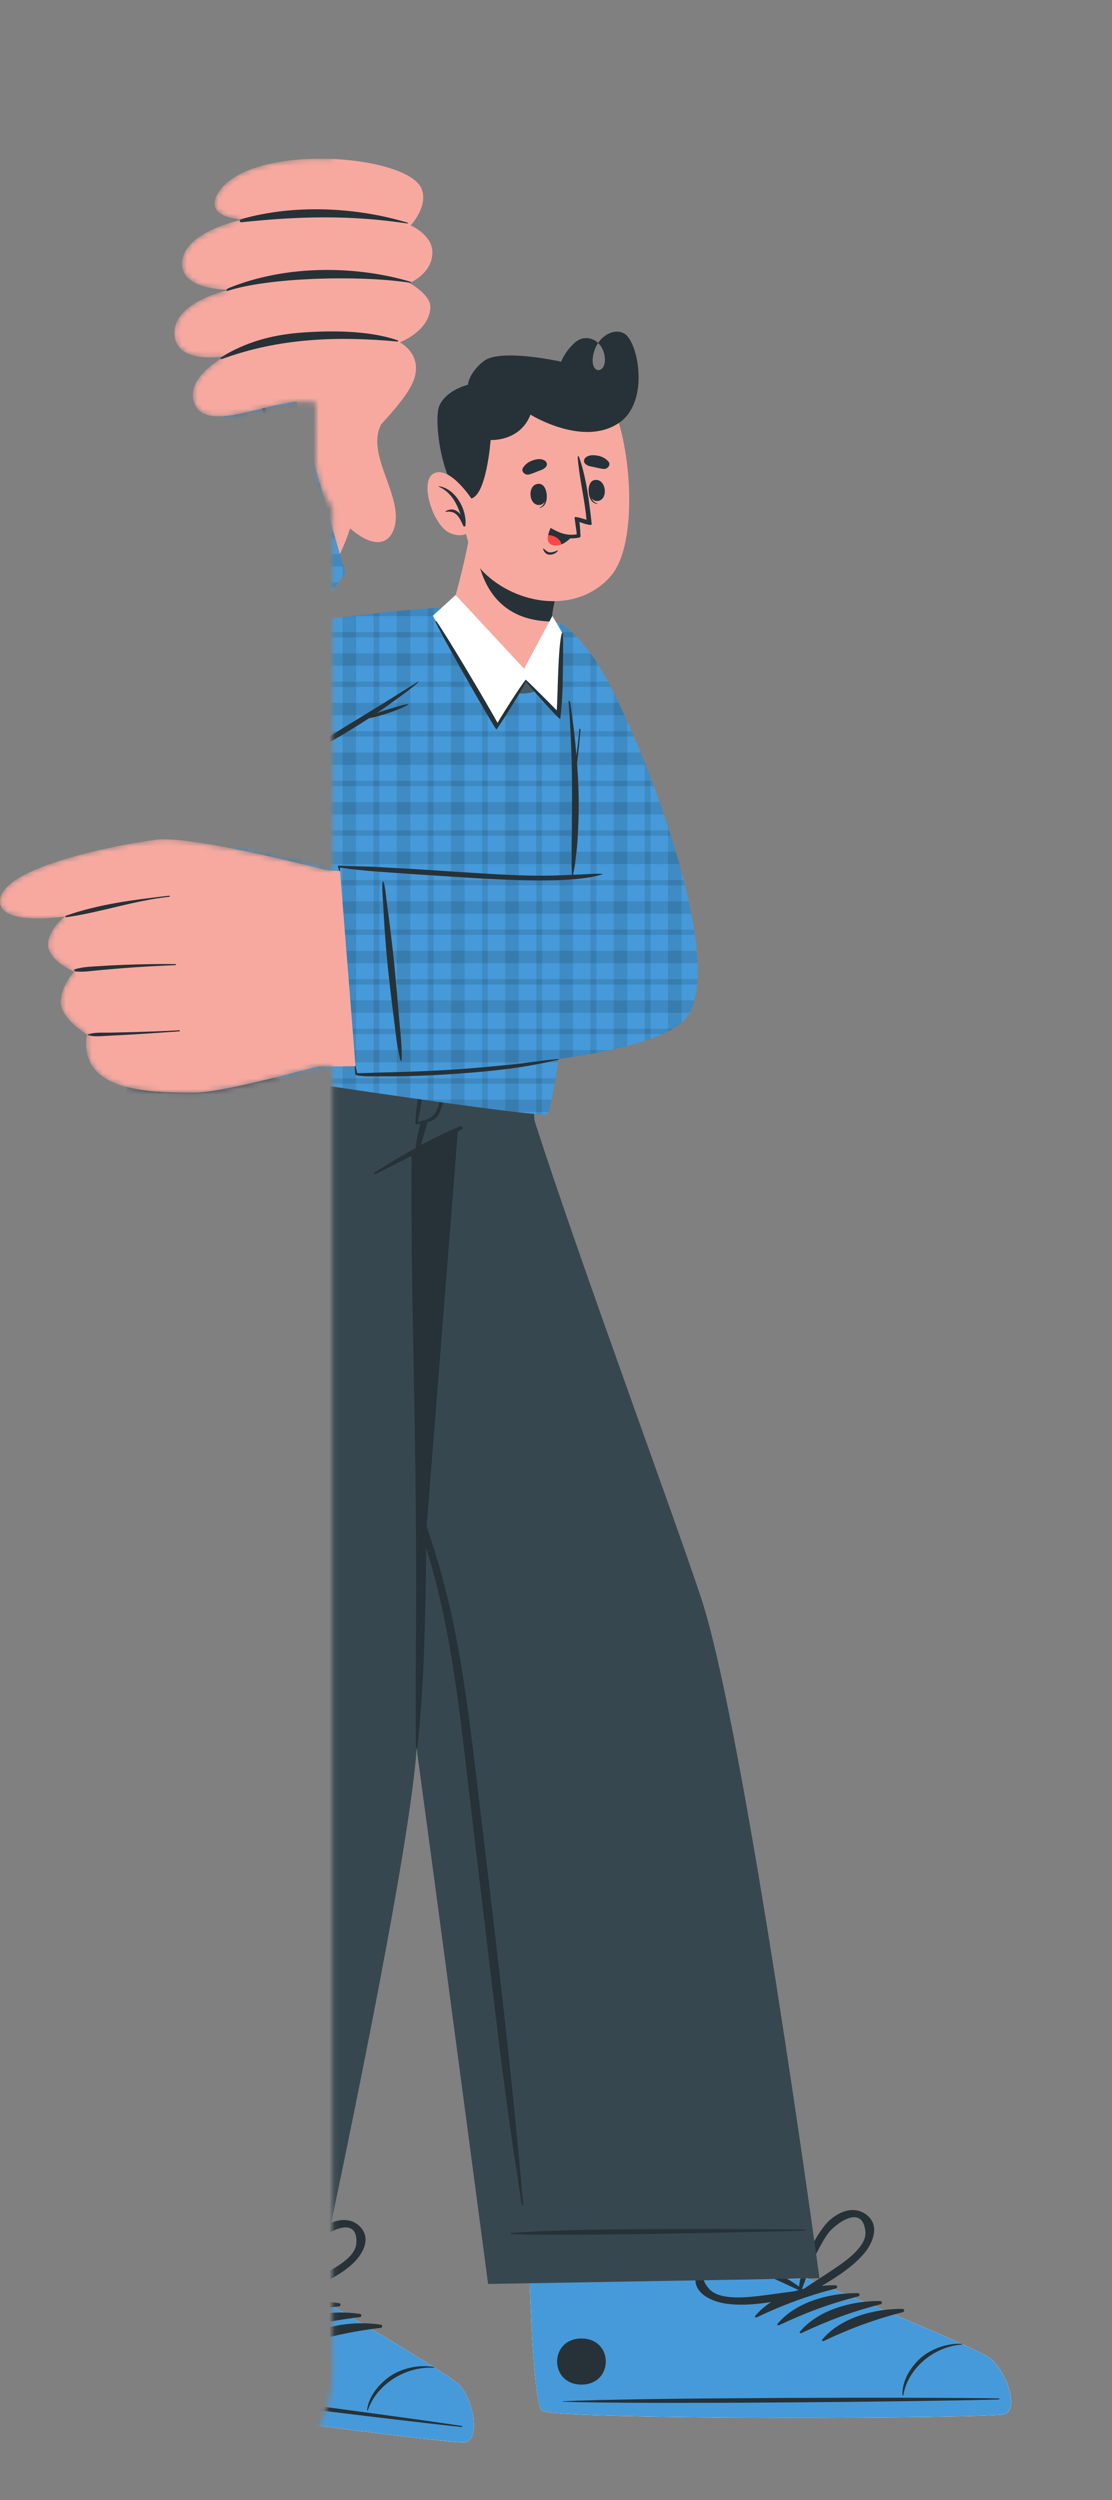 <?xml version="1.0" encoding="UTF-8"?> <svg xmlns="http://www.w3.org/2000/svg" width="211" height="474" viewBox="0 0 211 474" fill="none"><rect x="0" y="0" width="211" height="474" fill="#808080" stroke="none"/><mask id="mask0_1854_3446" style="mask-type:luminance" maskUnits="userSpaceOnUse" x="0" y="0" width="211" height="474"><path d="M210.497 0V473.625H37.442C47.684 473.625 56.562 468.022 60.671 459.925C61.136 459.021 61.525 458.089 61.855 457.13C61.945 456.884 62.035 456.651 62.095 456.404C62.755 454.295 63.115 452.062 63.115 449.76V437.43C63.205 437.417 63.295 437.403 63.385 437.403C63.295 437.348 63.205 437.293 63.115 437.252V202.193C62.11 202.193 61.196 202.193 60.386 202.18C58.451 202.687 55.977 203.344 53.308 204.015C53.023 204.084 52.753 204.152 52.468 204.221C52.303 204.262 52.153 204.303 51.988 204.344C48.674 205.166 45.18 205.974 42.211 206.522C40.021 206.92 38.102 207.166 36.737 207.153C34.922 207.139 32.793 207.139 30.619 207.002C30.454 207.002 30.289 206.988 30.109 206.975C27.979 206.838 25.835 206.564 23.885 206.043C21.231 205.344 18.967 204.194 17.647 202.289C15.682 199.453 16.522 196.138 16.522 196.138C16.522 196.138 11.319 193.056 11.528 189.781C11.738 186.631 14.078 184.247 14.078 184.247C14.078 184.247 8.559 181.918 9.159 178.548C9.684 175.602 12.398 173.767 12.398 173.767C12.398 173.767 0.416 175.602 0.011 171.136C-0.603 164.3 23.645 159.944 29.704 159.19C32.388 158.861 37.907 159.67 43.755 160.807C50.878 162.204 58.496 164.095 62.125 165.012H62.14C62.455 165.04 62.785 165.054 63.115 165.067V96.309C61.285 93.61 60.011 90.418 59.996 87.459C59.996 87.445 59.996 87.445 59.996 87.431C59.996 86.733 60.011 76.348 60.011 76.348C58.961 76.033 57.686 76.006 56.292 76.143C52.423 76.526 47.594 78.225 43.68 78.773C43.305 78.828 42.93 78.869 42.585 78.896C39.616 79.143 37.337 78.526 36.692 75.841C35.822 72.252 39.991 69.197 41.866 68.032C42.316 67.758 42.63 67.58 42.72 67.526C42.645 67.539 42.45 67.58 42.151 67.621C40.036 67.895 33.063 68.375 33.093 63.06C33.138 57.991 40.651 55.675 42.975 55.086C43.335 55.004 43.56 54.949 43.635 54.936C43.545 54.936 43.32 54.936 43.005 54.922C40.816 54.853 34.023 54.292 34.578 49.469C35.162 44.538 43.26 42.291 45.525 41.757C45.9 41.661 46.124 41.62 46.124 41.62C46.124 41.62 45.944 41.62 45.645 41.592H45.63C43.995 41.441 39.046 40.688 41.266 36.797C44.235 31.578 54.072 29.742 63.115 30.139V0H210.497V0Z" fill="white"></path></mask><g mask="url(#mask0_1854_3446)"><path d="M190.621 457.711C187.769 458.594 106.018 458.855 102.894 457.066C101.705 456.393 100.969 445.519 100.487 432.356C100.383 429.513 100.294 426.578 100.224 423.595L93.594 383.762L148.244 383.441L153.403 423.284L153.193 432.048C153.193 432.048 184.542 444.736 187.738 447.035C190.917 449.334 193.474 456.829 190.621 457.711Z" fill="#F7A9A0"></path><path d="M190.624 457.712C187.772 458.595 106.021 458.856 102.897 457.067C101.453 456.241 100.666 440.36 100.227 423.596L153.406 423.285L153.196 432.049C153.196 432.049 184.545 444.737 187.741 447.036C190.92 449.335 193.477 456.83 190.624 457.712Z" fill="white"></path><path d="M190.618 457.71C187.766 458.593 106.015 458.854 102.891 457.065C101.702 456.393 100.966 445.518 100.484 432.355L153.19 432.047C153.19 432.047 184.539 444.736 187.735 447.034C190.914 449.333 193.471 456.828 190.618 457.71Z" fill="#469AD9"></path><path d="M189.435 454.727C175.73 454.464 120.426 454.583 106.856 455.273C106.745 455.279 106.747 455.347 106.856 455.351C120.434 455.883 175.736 455.355 189.435 454.931C189.726 454.922 189.724 454.732 189.435 454.727Z" fill="#263238"></path><path d="M182.463 444.364C179.212 444.253 176.042 445.673 174.277 447.447C172.581 449.152 171.133 451.545 171.24 454.141C171.243 454.215 171.393 454.216 171.405 454.14C172.168 449.238 177.03 444.92 182.463 444.52C182.574 444.511 182.574 444.366 182.463 444.364Z" fill="#263238"></path><path d="M158.509 433.273C153.024 433.221 146.671 435.01 143.279 439.118C143.147 439.277 143.398 439.446 143.56 439.369C148.51 437.018 153.216 435.263 158.607 433.889C158.986 433.793 158.902 433.277 158.509 433.273Z" fill="#263238"></path><path d="M162.751 434.767C157.266 434.715 150.914 436.504 147.521 440.612C147.389 440.771 147.64 440.94 147.802 440.863C152.751 438.512 157.458 436.757 162.849 435.383C163.228 435.287 163.144 434.771 162.751 434.767Z" fill="#263238"></path><path d="M166.994 436.263C161.508 436.211 155.156 438 151.764 442.108C151.632 442.267 151.882 442.436 152.044 442.359C156.993 440.008 161.7 438.253 167.091 436.879C167.471 436.783 167.387 436.267 166.994 436.263Z" fill="#263238"></path><path d="M171.228 437.757C165.742 437.705 159.39 439.494 155.998 443.603C155.866 443.762 156.116 443.93 156.278 443.853C161.227 441.502 165.934 439.748 171.326 438.373C171.705 438.276 171.621 437.761 171.228 437.757Z" fill="#263238"></path><path d="M110.299 443.371C104.146 443.407 104.197 452.144 110.36 452.109C116.515 452.072 116.464 443.336 110.299 443.371Z" fill="#263238"></path><path d="M164.382 419.885C161.598 417.79 158.108 419.857 156.404 422.046C153.645 425.592 151.759 430.555 151.469 434.876C151.462 434.983 151.55 435.025 151.642 435.019C151.76 435.378 152.225 435.678 152.63 435.42C156.526 432.94 161.026 430.729 163.973 427.23C165.693 425.188 167.016 421.866 164.382 419.885ZM157.694 430.555C155.811 431.817 153.87 432.988 152.039 434.313C153.009 431.813 153.857 429.288 155.101 426.878C155.695 425.729 156.329 424.558 157.091 423.492C158.277 421.833 163.645 417.627 164.211 423.078C164.525 426.084 159.939 429.051 157.694 430.555Z" fill="#263238"></path><path d="M137.855 436.777C142.632 437.431 147.554 436.174 152.245 435.494C152.731 435.423 152.839 434.913 152.651 434.579C152.72 434.527 152.753 434.439 152.666 434.368C149.178 431.438 144.053 429.056 139.374 428.249C136.484 427.75 132.401 428.471 131.984 431.743C131.591 434.838 135.065 436.394 137.855 436.777ZM134.533 433.935C130.805 429.649 137.865 429.28 139.978 429.724C141.337 430.01 142.682 430.452 143.982 430.904C146.708 431.852 149.235 433.135 151.831 434.322C149.505 434.527 147.218 434.912 144.903 435.196C142.144 435.534 136.587 436.299 134.533 433.935Z" fill="#263238"></path><path d="M155.494 431.945L92.614 433.029C92.614 433.029 76.636 312.213 75.924 309.307C74.214 302.382 37.516 192.452 37.516 192.452L101.924 192.379C101.924 192.379 100.88 210.754 101.496 212.691C110.058 239.292 127.56 286.479 133.02 302.917C141.407 328.218 155.494 431.945 155.494 431.945Z" fill="#37474F"></path><path d="M152.644 422.698C143.16 422.635 109.554 422.29 96.93 423.365C96.834 423.374 96.836 423.519 96.933 423.533C101.278 424.103 143.168 423.215 152.647 422.938C152.825 422.931 152.822 422.7 152.644 422.698Z" fill="#263238"></path><path d="M95.175 377.568C93.647 364.176 92.056 350.79 90.447 337.407C88.871 324.309 87.305 311.23 83.757 298.42C81.992 292.046 79.765 285.785 77.501 279.544C75.192 273.179 72.876 266.817 70.564 260.453C65.906 247.641 61.262 234.816 56.386 222.069C55.785 220.498 55.181 218.929 54.566 217.364C54.468 217.116 54.044 217.227 54.128 217.483C58.37 230.336 62.997 243.098 67.581 255.856C69.874 262.237 72.167 268.618 74.461 275C76.715 281.27 79.02 287.531 80.988 293.88C84.92 306.57 86.646 319.659 88.18 332.733C89.748 346.101 91.339 359.466 92.935 372.833C94.534 386.226 96.116 399.646 98.232 412.981C98.494 414.635 98.725 416.292 98.972 417.949C98.998 418.12 99.293 418.121 99.277 417.942C98.104 404.467 96.71 391.014 95.175 377.568Z" fill="#263238"></path><path d="M88.622 192.396L78.155 324.886C76.91 315.885 76.071 309.926 75.921 309.309C74.211 302.377 37.516 192.451 37.516 192.451L88.622 192.396Z" fill="#263238"></path><path d="M88.251 463.052C85.28 463.544 2.304 452.397 -0.516 450.223C-0.612 450.143 -0.696 449.981 -0.771 449.738C-1.382 447.362 1.627 437.886 3.089 426.014C3.118 425.796 3.799 422.094 4.76 416.834C7.281 403.115 11.768 378.893 11.768 378.893L65.914 385.827L57.291 423.855L55.288 432.694C55.288 432.694 84.298 449.413 87.081 452.095C89.86 454.793 91.206 462.559 88.251 463.052Z" fill="#F7A9A0"></path><path d="M88.251 463.053C85.28 463.544 2.304 452.397 -0.516 450.223C-0.612 450.143 -0.696 449.982 -0.771 449.738C-1.382 447.362 1.627 437.886 3.089 426.014C3.118 425.796 3.799 422.095 4.76 416.834L57.291 423.855L55.288 432.694C55.288 432.694 84.298 449.413 87.081 452.096C89.86 454.793 91.206 462.559 88.251 463.053Z" fill="white"></path><path d="M88.247 463.048C85.286 463.543 2.294 452.402 -0.513 450.217C-1.582 449.394 -0.72 439.219 3.089 426.023L55.287 432.698C55.287 432.698 84.291 449.405 87.09 452.102C89.87 454.798 91.21 462.554 88.247 463.048Z" fill="#469AD9"></path><path d="M87.553 459.94C74.034 457.864 19.295 450.658 5.76 449.546C5.65 449.536 5.64 449.605 5.748 449.624C19.097 451.949 73.899 458.749 87.521 460.144C87.809 460.173 87.838 459.984 87.553 459.94Z" fill="#263238"></path><path d="M82.305 448.765C79.107 448.225 75.745 449.21 73.716 450.732C71.768 452.194 69.955 454.37 69.649 456.953C69.64 457.027 69.788 457.049 69.812 456.973C71.345 452.225 76.841 448.595 82.28 448.919C82.392 448.926 82.415 448.782 82.305 448.765Z" fill="#263238"></path><path d="M60.362 434.619C54.942 433.841 48.374 434.769 44.366 438.386C44.21 438.526 44.43 438.726 44.604 438.671C49.874 437.001 54.81 435.887 60.362 435.242C60.75 435.195 60.749 434.674 60.362 434.619Z" fill="#263238"></path><path d="M64.316 436.658C58.896 435.88 52.328 436.808 48.318 440.425C48.163 440.565 48.384 440.765 48.556 440.71C53.826 439.039 58.763 437.926 64.314 437.281C64.706 437.235 64.704 436.713 64.316 436.658Z" fill="#263238"></path><path d="M68.276 438.699C62.856 437.921 56.288 438.849 52.28 442.466C52.124 442.606 52.344 442.806 52.518 442.751C57.788 441.08 62.724 439.967 68.276 439.322C68.666 439.276 68.664 438.755 68.276 438.699Z" fill="#263238"></path><path d="M72.237 440.738C66.817 439.96 60.249 440.889 56.241 444.505C56.085 444.645 56.305 444.845 56.479 444.79C61.749 443.12 66.684 442.006 72.235 441.361C72.627 441.315 72.625 440.794 72.237 440.738Z" fill="#263238"></path><path d="M11.057 438.223C4.963 437.444 3.627 446.095 9.732 446.876C15.826 447.656 17.162 439.004 11.057 438.223Z" fill="#263238"></path><path d="M68.299 422.147C65.875 419.706 62.095 421.29 60.063 423.229C56.77 426.372 54.117 431.034 53.145 435.27C53.121 435.374 53.202 435.429 53.292 435.435C53.352 435.806 53.766 436.163 54.205 435.962C58.453 434.023 63.258 432.433 66.728 429.361C68.754 427.568 70.591 424.456 68.299 422.147ZM59.988 431.821C57.924 432.821 55.819 433.721 53.796 434.791C55.153 432.445 56.39 430.059 58.005 427.839C58.776 426.78 59.589 425.706 60.513 424.753C61.949 423.268 67.927 419.818 67.622 425.286C67.456 428.298 62.449 430.629 59.988 431.821Z" fill="#263238"></path><path d="M39.368 435.346C43.992 436.627 49.062 436.034 53.809 435.982C54.301 435.976 54.49 435.486 54.358 435.131C54.435 435.089 54.481 435.006 54.408 434.924C51.422 431.564 46.728 428.528 42.227 427.108C39.448 426.233 35.292 426.406 34.361 429.588C33.478 432.598 36.669 434.598 39.368 435.346ZM36.531 432.095C33.523 427.361 40.566 427.93 42.586 428.65C43.885 429.113 45.146 429.728 46.361 430.347C48.907 431.646 51.205 433.25 53.584 434.769C51.25 434.664 48.927 434.742 46.592 434.716C43.809 434.684 38.19 434.706 36.531 432.095Z" fill="#263238"></path><path d="M60.578 432.053L0.484 423.513C0.484 423.513 19.141 352.943 22.611 331.828C25.646 313.357 24.54 242.568 23.472 237.743C19.759 220.947 20.948 205.635 32.044 192.379H96.504C96.504 192.379 92.781 205.403 86.847 214.207C86.847 214.207 80.857 217.663 78.236 219.036C78.236 219.036 80.875 314.247 78.798 334.562C76.176 360.208 60.578 432.053 60.578 432.053Z" fill="#37474F"></path><path d="M58.016 422.07C49.192 420.688 51.744 420.97 42.904 419.678C38.578 419.045 10.144 414.912 5.996 414.969C5.904 414.971 5.882 415.108 5.969 415.134C9.916 416.301 38.425 419.981 42.763 420.538C51.63 421.675 49.097 421.26 57.977 422.307C58.143 422.326 58.181 422.096 58.016 422.07Z" fill="#263238"></path><path d="M87.212 213.559C81.536 215.955 76.159 219.082 71.049 222.306C70.848 222.432 71.025 222.71 71.245 222.599C76.713 219.836 82.305 217.155 87.596 214.13C88.012 213.893 87.647 213.374 87.212 213.559Z" fill="#263238"></path><path d="M79.894 212.803C79.55 213.819 79.305 214.862 79.112 215.908C78.966 216.719 78.736 217.601 78.94 218.411C78.979 218.568 79.221 218.559 79.303 218.441C79.82 217.707 79.96 216.761 80.197 215.931C80.471 214.968 80.77 214.009 81.013 213.039C81.174 212.394 80.105 212.177 79.894 212.803Z" fill="#263238"></path><path d="M79.375 207.743C79.528 206.866 79.684 205.99 79.858 205.117C80.037 204.213 80.283 203.307 80.385 202.393C80.402 202.25 80.655 202.292 80.631 202.439C80.48 203.317 80.463 204.222 80.387 205.11C80.31 206.001 80.216 206.888 80.118 207.777C79.937 209.431 79.627 211.1 79.268 212.734C80.201 212.53 81.156 212.294 81.91 211.733C82.731 211.121 83.07 210.11 83.325 209.206C83.608 208.202 83.845 207.187 84.145 206.187C84.476 205.081 84.871 203.973 84.986 202.826C85.001 202.681 85.252 202.725 85.231 202.872C84.913 205.257 84.608 207.636 83.769 209.946C83.439 210.854 83.217 211.774 82.323 212.286C81.363 212.837 80.207 213.004 79.105 213.156C78.98 213.218 78.787 213.175 78.797 213.016C78.905 211.263 79.072 209.476 79.375 207.743Z" fill="#263238"></path><path d="M53.162 201.928C53.12 201.843 52.992 201.814 52.935 201.906C52.461 202.653 52.545 203.886 52.391 204.738C52.203 205.772 51.967 206.793 51.605 207.789C50.87 209.812 49.882 211.614 48.154 213.089C44.535 216.183 39.692 217.327 35.018 218.372C34.844 218.41 34.908 218.627 35.064 218.638C37.813 218.817 40.608 218.279 43.207 217.475C45.502 216.764 47.715 215.783 49.498 214.258C51.271 212.743 52.371 210.795 52.893 208.64C53.16 207.537 53.237 206.367 53.282 205.239C53.304 204.691 53.309 204.142 53.307 203.594C53.306 203.058 53.405 202.421 53.162 201.928Z" fill="#263238"></path><path d="M34.626 197.381C34.673 197.274 34.505 197.185 34.452 197.293C31.515 203.231 28.716 209.333 27.487 215.786C26.878 218.979 26.709 222.232 27.106 225.456C27.523 228.834 28.465 232.13 29.153 235.463C30.598 242.464 30.822 249.614 30.807 256.72C30.792 263.902 30.665 271.087 30.587 278.269C30.429 292.606 30.537 306.959 30.154 321.293C29.963 328.488 29.193 335.572 27.674 342.637C26.16 349.684 24.371 356.686 22.688 363.7C19.315 377.755 16.01 391.827 12.819 405.917C12.426 407.653 12.035 409.389 11.643 411.126C11.613 411.26 11.837 411.312 11.871 411.178C15.412 397.234 18.817 383.262 22.232 369.293C23.936 362.321 25.591 355.34 27.244 348.357C28.853 341.558 30.23 334.739 30.691 327.785C31.164 320.699 31.075 313.579 31.144 306.482C31.213 299.337 31.282 292.19 31.35 285.044C31.419 277.827 31.468 270.61 31.524 263.394C31.578 256.381 31.678 249.347 30.915 242.358C30.55 239.023 29.939 235.733 29.172 232.455C28.355 228.956 27.544 225.456 27.539 221.861C27.532 215.096 29.82 208.56 32.467 202.314C33.164 200.662 33.898 199.021 34.626 197.381Z" fill="#263238"></path><path d="M79.597 244.371C79.21 236.185 79.118 226.763 78.42 218.592C78.403 218.4 78.093 218.406 78.091 218.599C77.962 233.1 78.292 248.842 78.576 263.339C78.859 277.835 79.004 292.335 78.945 306.833C78.91 315.01 78.82 323.189 78.93 331.368C78.931 331.531 79.183 331.514 79.2 331.362C79.979 324.104 80.371 316.813 80.582 309.525C80.792 302.309 80.922 295.08 80.829 287.862C80.644 273.359 80.282 258.861 79.597 244.371Z" fill="#263238"></path><path d="M103.859 211.273C102.234 212.21 23.701 200.205 23.424 199.641C22.669 198.103 46.874 152.281 60.149 136.089C68.587 125.802 79.293 116.948 88.228 114.389C95.255 112.376 105.448 115.651 106.526 119.547C114.46 148.218 105.277 210.448 103.859 211.273Z" fill="#469AD9"></path><g opacity="0.1"><path d="M26.407 192.521V200.262C25.178 200.043 24.308 199.878 23.828 199.769V198.152C24.038 197.59 24.353 196.892 24.713 196.056C24.863 195.741 25.028 195.398 25.193 195.042C25.553 194.275 25.958 193.439 26.407 192.521Z" fill="black"></path><path d="M30.813 183.877V201.002C30.423 200.947 30.063 200.878 29.703 200.823V186C29.763 185.891 29.823 185.767 29.883 185.644C30.183 185.069 30.498 184.48 30.813 183.877Z" fill="black"></path><path d="M36.697 173.055V201.947C35.812 201.81 34.958 201.673 34.133 201.55V177.713C34.208 177.562 34.298 177.411 34.388 177.247C34.568 176.918 34.748 176.589 34.928 176.247C35.483 175.247 36.037 174.247 36.607 173.219C36.637 173.164 36.667 173.109 36.697 173.055Z" fill="black"></path><path d="M41.102 165.312V202.658C40.728 202.603 40.368 202.534 40.008 202.48V167.203C40.068 167.08 40.143 166.97 40.203 166.847C40.503 166.34 40.803 165.819 41.102 165.312Z" fill="black"></path><path d="M46.978 155.422V203.576C46.109 203.439 45.254 203.302 44.414 203.179V159.655C44.654 159.258 44.894 158.847 45.134 158.45C45.344 158.107 45.554 157.765 45.749 157.436C46.169 156.751 46.574 156.079 46.978 155.422Z" fill="black"></path><path d="M51.392 148.408V204.248C51.032 204.193 50.657 204.138 50.297 204.084V150.107C50.537 149.751 50.762 149.395 50.972 149.052C51.122 148.833 51.257 148.614 51.392 148.408Z" fill="black"></path><path d="M57.267 139.832V205.138C56.413 205.015 55.558 204.878 54.703 204.755V143.435C54.883 143.175 55.063 142.914 55.243 142.668C55.933 141.681 56.608 140.736 57.267 139.832Z" fill="black"></path><path d="M61.673 134.27V205.809C61.298 205.754 60.938 205.7 60.578 205.631V135.571C60.938 135.133 61.313 134.694 61.673 134.27Z" fill="black"></path><path d="M67.556 128.037V206.673C66.702 206.55 65.847 206.427 64.992 206.29V130.613C65.112 130.489 65.232 130.366 65.352 130.243C65.667 129.9 65.997 129.571 66.327 129.243C66.732 128.832 67.137 128.434 67.556 128.037Z" fill="black"></path><path d="M71.977 124.01V207.331C71.617 207.263 71.242 207.222 70.867 207.167V124.969C71.242 124.64 71.602 124.311 71.977 124.01Z" fill="black"></path><path d="M77.861 119.543V208.166C77.021 208.043 76.151 207.92 75.281 207.796V121.379C75.521 121.187 75.746 121.023 75.986 120.844C76.466 120.502 76.931 120.159 77.411 119.844C77.561 119.735 77.711 119.625 77.861 119.543Z" fill="black"></path><path d="M82.266 116.857V208.782C81.906 208.741 81.531 208.686 81.156 208.631V117.474C81.531 117.268 81.906 117.063 82.266 116.857Z" fill="black"></path><path d="M88.142 114.42V209.591C87.303 209.482 86.448 209.372 85.578 209.249V115.31C86.373 114.982 87.168 114.708 87.948 114.475C88.007 114.447 88.082 114.434 88.142 114.42Z" fill="black"></path><path d="M92.556 113.789V210.194C92.196 210.139 91.836 210.084 91.461 210.043V113.844C91.821 113.803 92.181 113.789 92.556 113.789Z" fill="black"></path><path d="M98.432 114.446V210.906C98.207 210.878 97.982 210.851 97.742 210.823C97.157 210.755 96.527 210.686 95.867 210.591V113.967C96.737 114.076 97.607 114.241 98.432 114.446Z" fill="black"></path><path d="M102.845 116.023V211.317C102.545 211.304 102.17 211.276 101.75 211.249V115.502C102.125 115.666 102.5 115.844 102.845 116.023Z" fill="black"></path><path d="M108.721 131.461V175.602C108.706 175.821 108.691 176.04 108.661 176.246C108.646 176.588 108.616 176.917 108.601 177.246C108.511 178.259 108.421 179.273 108.346 180.273C108.271 181.054 108.196 181.835 108.121 182.616C108.031 183.643 107.926 184.657 107.821 185.644C107.791 185.986 107.761 186.329 107.716 186.657C107.611 187.685 107.506 188.685 107.401 189.671C107.311 190.466 107.221 191.26 107.116 192.028C106.996 193.055 106.876 194.069 106.756 195.042C106.711 195.384 106.666 195.727 106.621 196.055C106.486 197.11 106.351 198.124 106.216 199.083C106.186 199.22 106.171 199.357 106.156 199.494V118.721C106.336 118.995 106.456 119.269 106.531 119.543C106.561 119.639 106.591 119.734 106.606 119.844C106.696 120.173 106.786 120.502 106.876 120.844C107.116 121.817 107.341 122.831 107.551 123.872C107.701 124.639 107.851 125.42 107.986 126.214C108.151 127.201 108.301 128.201 108.451 129.242C108.496 129.571 108.541 129.9 108.586 130.242C108.631 130.639 108.676 131.05 108.721 131.461Z" fill="black"></path></g><g opacity="0.11"><path d="M104.209 116.817H82.359C83.454 116.242 84.519 115.735 85.584 115.31C86.378 114.981 87.173 114.708 87.953 114.475H98.57C99.695 114.749 100.775 115.105 101.749 115.502C102.124 115.666 102.499 115.845 102.844 116.023C103.339 116.269 103.789 116.543 104.209 116.817Z" fill="black"></path><path d="M106.884 120.846H75.992C76.472 120.503 76.937 120.161 77.417 119.846H106.614C106.704 120.174 106.794 120.503 106.884 120.846Z" fill="black"></path><path d="M107.987 126.216H69.492C69.927 125.791 70.407 125.366 70.872 124.969C71.247 124.64 71.607 124.311 71.981 124.01C72.041 123.955 72.087 123.914 72.147 123.873H107.552C107.702 124.64 107.852 125.421 107.987 126.216Z" fill="black"></path><path d="M108.593 130.242H65.359C65.674 129.9 66.004 129.571 66.334 129.242H108.458C108.503 129.571 108.548 129.9 108.593 130.242Z" fill="black"></path><path d="M109.15 135.614H60.562C60.562 135.6 60.578 135.587 60.593 135.573C60.952 135.135 61.327 134.696 61.687 134.272C61.987 133.929 62.272 133.6 62.572 133.271H108.925C109.015 134.039 109.075 134.82 109.15 135.614Z" fill="black"></path><path d="M109.413 139.654H57.406C57.646 139.312 57.901 138.969 58.156 138.641H109.368C109.383 138.969 109.398 139.312 109.413 139.654Z" fill="black"></path><path d="M109.658 145.024H53.633C54.008 144.476 54.368 143.956 54.712 143.435C54.892 143.175 55.072 142.915 55.252 142.668H109.568C109.598 143.449 109.628 144.23 109.658 145.024Z" fill="black"></path><path d="M109.716 149.053H50.977C51.127 148.834 51.261 148.614 51.397 148.409C51.486 148.286 51.561 148.162 51.636 148.039H109.701C109.716 148.382 109.716 148.71 109.716 149.053Z" fill="black"></path><path d="M109.73 152.08C109.73 152.861 109.715 153.642 109.715 154.423H47.602C48.081 153.628 48.576 152.847 49.056 152.08H109.73Z" fill="black"></path><path d="M109.654 157.438C109.654 157.766 109.639 158.109 109.624 158.451H45.141C45.351 158.109 45.56 157.766 45.755 157.438H109.654Z" fill="black"></path><path d="M109.533 161.479C109.503 162.259 109.473 163.04 109.428 163.821H41.961C42.426 163.04 42.891 162.259 43.341 161.479H109.533Z" fill="black"></path><path d="M109.297 166.848C109.282 167.176 109.267 167.519 109.252 167.848H39.641C39.776 167.629 39.896 167.423 40.016 167.204C40.075 167.081 40.151 166.971 40.211 166.848H109.297Z" fill="black"></path><path d="M109.055 170.877C109.01 171.672 108.95 172.439 108.906 173.22H36.609C36.639 173.165 36.669 173.11 36.699 173.055C37.104 172.343 37.509 171.617 37.929 170.877H109.055Z" fill="black"></path><path d="M108.666 176.246C108.651 176.589 108.621 176.917 108.606 177.246H34.391C34.571 176.917 34.751 176.589 34.931 176.246H108.666Z" fill="black"></path><path d="M108.347 180.273C108.272 181.054 108.197 181.835 108.122 182.616H31.492C31.897 181.849 32.317 181.068 32.737 180.273H108.347Z" fill="black"></path><path d="M107.827 185.645C107.797 185.987 107.767 186.33 107.722 186.658H29.383C29.488 186.439 29.593 186.22 29.713 186.001C29.773 185.891 29.833 185.768 29.893 185.645H107.827Z" fill="black"></path><path d="M107.41 189.672C107.32 190.466 107.23 191.261 107.125 192.028H26.656C27.016 191.288 27.406 190.494 27.826 189.672H107.41Z" fill="black"></path><path d="M106.762 195.043C106.717 195.385 106.672 195.728 106.627 196.057H24.719C24.869 195.742 25.034 195.399 25.199 195.043H106.762Z" fill="black"></path><path d="M106.22 199.084C106.19 199.221 106.175 199.358 106.16 199.495C106.055 200.166 105.965 200.81 105.875 201.427H33.384C32.47 201.276 31.615 201.139 30.82 201.002C30.43 200.947 30.07 200.879 29.71 200.824C28.436 200.605 27.326 200.413 26.411 200.262C25.181 200.043 24.312 199.879 23.832 199.769C23.577 199.714 23.442 199.673 23.427 199.646C23.382 199.563 23.412 199.385 23.502 199.084H106.22Z" fill="black"></path><path d="M105.401 204.453C105.341 204.796 105.296 205.138 105.236 205.453H59.333C58.643 205.344 57.953 205.248 57.278 205.138C56.423 205.015 55.569 204.878 54.714 204.755C54.054 204.659 53.394 204.549 52.734 204.453H105.401Z" fill="black"></path><path d="M104.665 208.482C104.455 209.565 104.26 210.359 104.095 210.825H97.751C97.166 210.757 96.537 210.688 95.877 210.592C94.842 210.483 93.747 210.332 92.563 210.195C92.203 210.14 91.843 210.085 91.468 210.044C90.418 209.907 89.308 209.756 88.154 209.592C87.314 209.482 86.459 209.373 85.59 209.25C84.51 209.099 83.4 208.948 82.275 208.784C81.915 208.743 81.541 208.688 81.166 208.633C80.806 208.592 80.446 208.537 80.086 208.482H104.665Z" fill="black"></path></g><path d="M57.105 62.502C40.197 77.078 14.96 128.707 15.687 139.896C16.362 150.264 25.516 155.772 33.084 153.597C50.997 148.453 76.016 131.072 81.04 127.672C88.189 122.835 91.819 114.559 80.133 115.827C67.538 117.195 57.24 118.737 57.24 118.737C57.24 118.737 66.66 102.617 66.66 98.744C66.66 88.847 64.618 56.024 57.105 62.502Z" fill="#F7A9A0"></path><path d="M52.953 64.424L65.503 108.635L59.102 117.725C59.102 117.725 78.234 115.267 83.728 115.229C89.221 115.191 89.844 119.661 86.073 123.932C82.301 128.204 42.563 154.399 30.719 154.627C18.875 154.854 14.014 145.287 14.387 138.454C14.761 131.621 32.589 89.517 52.953 64.424Z" fill="#469AD9"></path><g opacity="0.1"><path d="M16.109 131.887V146.326C15.899 145.901 15.704 145.463 15.524 145.025C15.209 144.244 14.969 143.449 14.789 142.668C14.55 141.641 14.415 140.627 14.384 139.654C14.354 139.312 14.37 138.969 14.384 138.641V138.449C14.415 137.805 14.61 136.846 14.954 135.613C15.134 134.914 15.374 134.133 15.644 133.27C15.794 132.832 15.944 132.366 16.109 131.887Z" fill="black"></path><path d="M20.532 120.611V151.627C20.142 151.34 19.767 151.025 19.422 150.709V123.242C19.752 122.461 20.082 121.666 20.427 120.844C20.457 120.776 20.487 120.694 20.532 120.611Z" fill="black"></path><path d="M26.407 107.789V154.245C25.493 154.039 24.623 153.779 23.828 153.464V113.214C24.098 112.625 24.368 112.036 24.653 111.447C24.818 111.104 24.968 110.776 25.133 110.433C25.553 109.57 25.973 108.68 26.407 107.789Z" fill="black"></path><path d="M30.821 99.103V154.628H30.716C30.371 154.628 30.041 154.628 29.711 154.615V101.035H29.816C30.146 100.391 30.476 99.747 30.821 99.103Z" fill="black"></path><path d="M36.697 88.473V153.299C35.782 153.615 34.928 153.875 34.133 154.08V93.007C34.193 92.884 34.253 92.761 34.343 92.637C34.508 92.309 34.703 91.98 34.898 91.637C35.452 90.624 36.037 89.623 36.622 88.61C36.652 88.569 36.682 88.514 36.697 88.473Z" fill="black"></path><path d="M41.11 81.184V151.572C40.736 151.723 40.376 151.874 40.016 152.025V82.937C40.166 82.704 40.316 82.471 40.45 82.239C40.675 81.882 40.9 81.54 41.11 81.184Z" fill="black"></path><path d="M46.986 72.348V148.792C46.821 148.888 46.641 148.97 46.476 149.052C45.786 149.408 45.097 149.737 44.422 150.052V76.101C44.917 75.334 45.427 74.581 45.952 73.841C46.176 73.498 46.416 73.17 46.656 72.827C46.761 72.663 46.866 72.512 46.986 72.348Z" fill="black"></path><path d="M51.399 66.389V146.518C51.039 146.71 50.665 146.902 50.305 147.093V67.827C50.395 67.704 50.485 67.581 50.575 67.457C50.859 67.087 51.129 66.731 51.399 66.389Z" fill="black"></path><path d="M57.275 79.211V143.229C56.42 143.723 55.566 144.202 54.711 144.682V70.607L55.341 72.827L55.626 73.841L56.495 76.868L57.155 79.211H57.275Z" fill="black"></path><path d="M61.681 95.172V114.064L61.396 114.475L60.586 115.612V91.309L60.676 91.637L60.961 92.638L61.681 95.172Z" fill="black"></path><path d="M61.681 117.393V140.641C61.321 140.86 60.946 141.079 60.586 141.298V117.53C60.901 117.488 61.276 117.447 61.681 117.393Z" fill="black"></path><path d="M65.51 108.638L65 109.365V106.844L65.165 107.419L65.51 108.638Z" fill="black"></path><path d="M67.564 116.693V137.024C66.725 137.558 65.87 138.092 65 138.613V116.995C65.48 116.94 65.99 116.871 66.5 116.817C66.844 116.776 67.204 116.734 67.564 116.693Z" fill="black"></path><path d="M71.985 116.201V134.189C71.61 134.422 71.25 134.668 70.875 134.915V116.324C71.25 116.283 71.625 116.242 71.985 116.201Z" fill="black"></path><path d="M77.861 115.611V130.243C77.051 130.804 76.181 131.393 75.281 131.996V115.858C76.166 115.762 77.036 115.68 77.861 115.611Z" fill="black"></path><path d="M82.274 115.283V127.092C81.929 127.353 81.554 127.627 81.164 127.901V115.352C81.554 115.324 81.929 115.297 82.274 115.283Z" fill="black"></path><path d="M88.15 117.31V120.845H88.03C87.655 121.831 87.01 122.859 86.126 123.873C86.111 123.886 86.096 123.914 86.081 123.927C85.961 124.064 85.796 124.242 85.586 124.421V115.42C86.636 115.68 87.385 116.16 87.85 116.817C87.97 116.968 88.075 117.132 88.15 117.31Z" fill="black"></path></g><g opacity="0.11"><path d="M54.481 69.813H48.812C49.292 69.142 49.787 68.484 50.297 67.827C50.387 67.704 50.477 67.58 50.567 67.457H53.806L54.481 69.813Z" fill="black"></path><path d="M55.626 73.842H45.953C46.178 73.499 46.418 73.171 46.658 72.828H55.341L55.626 73.842Z" fill="black"></path><path d="M57.153 79.212H42.367C42.877 78.417 43.387 77.636 43.912 76.869H56.493L57.153 79.212Z" fill="black"></path><path d="M58.288 83.238H39.828C39.888 83.142 39.948 83.047 40.008 82.937C40.158 82.704 40.308 82.471 40.443 82.238H58.003L58.288 83.238Z" fill="black"></path><path d="M59.824 88.61H36.625C36.655 88.569 36.685 88.514 36.7 88.473C37.135 87.733 37.57 86.994 38.005 86.268H59.149L59.824 88.61Z" fill="black"></path><path d="M60.962 92.637H34.344C34.509 92.308 34.704 91.979 34.899 91.637H60.677L60.962 92.637Z" fill="black"></path><path d="M62.493 98.007H31.406C31.811 97.226 32.231 96.445 32.666 95.664H61.818L62.493 98.007Z" fill="black"></path><path d="M63.63 102.049H29.289C29.424 101.789 29.559 101.515 29.709 101.241V101.035H63.345L63.63 102.049Z" fill="black"></path><path d="M65.164 107.419H26.594C26.969 106.638 27.358 105.857 27.763 105.062H64.489L64.999 106.843L65.164 107.419Z" fill="black"></path><path d="M64.246 110.434L63.526 111.447H24.656C24.821 111.105 24.971 110.776 25.136 110.434H64.246Z" fill="black"></path><path d="M61.395 114.475L60.585 115.612L59.745 116.817H22.195C22.525 116.05 22.885 115.269 23.245 114.475H61.395Z" fill="black"></path><path d="M87.847 116.818H66.492C66.837 116.777 67.197 116.735 67.557 116.694C68.622 116.571 69.731 116.448 70.871 116.324C71.246 116.283 71.621 116.242 71.981 116.201C73.091 116.078 74.2 115.968 75.28 115.859C76.165 115.763 77.034 115.681 77.859 115.612C79.059 115.503 80.184 115.407 81.158 115.352C81.548 115.324 81.923 115.297 82.268 115.283C82.823 115.256 83.303 115.229 83.723 115.229C84.427 115.229 85.042 115.297 85.582 115.42C86.632 115.681 87.382 116.16 87.847 116.818Z" fill="black"></path><path d="M88.347 119.844C88.302 120.063 88.242 120.282 88.152 120.515V120.844H20.43C20.46 120.775 20.49 120.693 20.535 120.611C20.64 120.364 20.745 120.104 20.865 119.844H88.347Z" fill="black"></path><path d="M86.129 123.873C86.114 123.887 86.099 123.914 86.084 123.928C85.964 124.065 85.799 124.243 85.589 124.421C85.094 124.887 84.359 125.503 83.43 126.216H18.227C18.526 125.462 18.841 124.681 19.171 123.873H86.129Z" fill="black"></path><path d="M79.304 129.242C78.839 129.557 78.359 129.9 77.864 130.242H16.695C16.815 129.913 16.935 129.585 17.055 129.242H79.304Z" fill="black"></path><path d="M73.378 133.27C72.913 133.571 72.448 133.886 71.983 134.187C71.608 134.42 71.249 134.667 70.874 134.913C70.514 135.146 70.154 135.379 69.779 135.612H14.953C15.133 134.913 15.373 134.133 15.643 133.27H73.378Z" fill="black"></path><path d="M64.966 138.641C64.412 138.983 63.857 139.326 63.302 139.654H14.384C14.354 139.312 14.37 138.969 14.384 138.641H64.966Z" fill="black"></path><path d="M58.263 142.668C57.933 142.846 57.603 143.038 57.273 143.23C56.418 143.723 55.563 144.202 54.709 144.682C54.514 144.805 54.304 144.915 54.094 145.024H15.524C15.209 144.243 14.969 143.449 14.789 142.668H58.263Z" fill="black"></path><path d="M48.505 148.039C47.995 148.299 47.485 148.546 46.99 148.793C46.825 148.888 46.645 148.971 46.48 149.053H17.883C17.598 148.724 17.358 148.382 17.133 148.039H48.505Z" fill="black"></path><path d="M39.895 152.08C38.785 152.546 37.705 152.957 36.701 153.299C35.786 153.614 34.931 153.875 34.136 154.08C33.611 154.217 33.102 154.327 32.637 154.423H27.448C27.088 154.368 26.743 154.313 26.413 154.245C25.499 154.039 24.629 153.779 23.834 153.464C22.874 153.08 21.989 152.614 21.18 152.08H39.895Z" fill="black"></path></g><path d="M57.668 102.119C56.848 99.087 55.998 96.064 55.144 93.04C54.307 90.072 53.402 87.118 52.484 84.171C52.025 82.694 51.551 81.222 51.068 79.752C50.605 78.339 50.23 76.853 49.632 75.488C49.57 75.347 49.374 75.434 49.392 75.568C49.596 77.131 50.085 78.702 50.447 80.242C50.786 81.678 51.143 83.111 51.512 84.54C52.297 87.58 53.115 90.614 54.012 93.625C54.892 96.586 55.791 99.537 56.731 102.481C57.653 105.367 58.449 108.354 59.705 111.129C59.762 111.255 59.943 111.181 59.924 111.057C59.445 108.042 58.466 105.073 57.668 102.119Z" fill="#263238"></path><path d="M59.101 117.725C57.463 120.788 55.541 123.684 53.548 126.538C51.657 129.191 49.614 132.268 47.419 134.744C47.267 134.915 46.984 135.066 47.048 134.794C48.683 131.73 50.607 128.834 52.602 125.981C54.626 123.146 56.721 120.351 59.101 117.725Z" fill="#263238"></path><path d="M53.346 145.444C55.451 144.031 57.597 142.686 59.743 141.342L66.201 137.347L72.677 133.389L79.123 129.366C79.52 129.085 79.423 129.319 79.123 129.577C77.518 130.954 74.919 132.795 73.184 134.031C71.131 135.507 68.982 136.861 66.827 138.201C64.656 139.519 62.459 140.804 60.208 142.005C58.269 143.049 55.978 144.508 53.97 145.444C53.649 145.592 53.07 145.727 53.346 145.444Z" fill="#263238"></path><path d="M77.22 133.731C75.902 134.427 74.52 134.925 73.119 135.379C71.708 135.809 70.28 136.191 68.766 136.383C70.07 135.69 71.46 135.189 72.867 134.735C74.05 134.376 76.046 133.719 77.282 133.51C77.526 133.469 77.493 133.553 77.22 133.731Z" fill="#263238"></path><path d="M122.588 147.792C129.267 168.77 134.676 190.035 126.476 194.236C113.623 200.823 73.033 202.39 60.259 202.174C55.338 202.09 53.217 164.716 58.479 164.845C67.411 165.063 107.032 168.735 109.28 167.044C110.69 165.984 110.067 141.702 108.065 126.959C107.455 122.461 105.432 118.818 106.614 119.024C110.867 119.765 118.901 136.214 122.588 147.792Z" fill="#F7A9A0"></path><path d="M0.004 171.134C0.404 175.605 12.399 173.759 12.399 173.759C12.399 173.759 9.672 175.607 9.15 178.546C8.551 181.912 14.073 184.238 14.073 184.238C14.073 184.238 11.736 186.63 11.528 189.785C11.311 193.059 16.514 196.132 16.514 196.132C16.514 196.132 15.679 199.45 17.64 202.293C20.997 207.155 30.617 207.119 36.73 207.152C42.846 207.186 60.231 202.055 63.651 201.383L64.26 165.57C64.26 165.57 36.892 158.299 29.696 159.191C23.633 159.945 -0.608 164.302 0.004 171.134Z" fill="#F7A9A0"></path><path d="M12.488 173.624C18.724 171.415 25.528 170.571 32.104 169.821C32.251 169.805 32.276 170.014 32.129 170.029C25.581 170.705 19.071 172.994 12.566 173.906C12.386 173.931 12.32 173.685 12.488 173.624Z" fill="#263238"></path><path d="M14.202 183.773C15.63 183.312 17.219 183.281 18.716 183.18C20.328 183.071 21.941 182.987 23.556 182.927C26.79 182.805 30.026 182.75 33.261 182.783C33.404 182.784 33.437 182.984 33.286 182.991C30.065 183.117 26.845 183.288 23.631 183.539C22.024 183.664 20.416 183.802 18.812 183.95C17.318 184.087 15.754 184.346 14.254 184.176C14.033 184.149 13.988 183.842 14.202 183.773Z" fill="#263238"></path><path d="M16.651 196.124C17.874 195.678 19.446 195.813 20.746 195.788C22.22 195.761 23.694 195.725 25.168 195.683C28.115 195.598 31.062 195.512 34.004 195.332C34.151 195.324 34.178 195.531 34.029 195.541C31.041 195.736 28.057 195.969 25.066 196.139C23.598 196.224 22.13 196.301 20.66 196.369C19.411 196.428 17.858 196.632 16.651 196.258C16.581 196.238 16.589 196.146 16.651 196.124Z" fill="#263238"></path><path d="M64.461 164.3L67.567 203.494C67.567 203.494 118.648 202.95 129.36 193.872C140.073 184.795 119.501 133.946 112.514 124.514C107.386 117.59 105.19 117.52 105.13 118.557C105.07 119.594 110.923 134.461 108.323 166.073C108.2 167.543 64.461 164.3 64.461 164.3Z" fill="#469AD9"></path><g opacity="0.1"><path d="M67.564 164.52V203.495L67.399 201.427L67.219 199.084L66.98 196.057L66.889 195.043L66.65 192.029L66.47 189.672L66.23 186.659L66.155 185.645L65.915 182.617L65.72 180.275L65.48 177.247L65.405 176.247L65.165 173.219L65 171.123V164.342C65.525 164.383 66.395 164.438 67.564 164.52Z" fill="black"></path><path d="M71.993 164.834V203.399C71.603 203.412 71.228 203.412 70.883 203.426V164.752C71.243 164.779 71.603 164.807 71.993 164.834Z" fill="black"></path><path d="M77.868 165.219V203.181C76.954 203.222 76.099 203.249 75.289 203.277V165.055C76.129 165.109 76.984 165.164 77.868 165.219Z" fill="black"></path><path d="M82.274 165.506V202.961C81.899 202.975 81.539 203.002 81.164 203.016V165.424C81.539 165.451 81.899 165.479 82.274 165.506Z" fill="black"></path><path d="M88.158 165.834V202.59C87.288 202.645 86.433 202.7 85.594 202.755V165.697C86.448 165.738 87.303 165.793 88.158 165.834Z" fill="black"></path><path d="M92.564 166.068V202.236C92.189 202.277 91.829 202.304 91.469 202.331V166.014C91.829 166.027 92.204 166.055 92.564 166.068Z" fill="black"></path><path d="M98.439 166.328V201.701L95.875 201.947V166.219C96.76 166.26 97.615 166.301 98.439 166.328Z" fill="black"></path><path d="M102.853 166.438V201.194C102.493 201.248 102.118 201.289 101.758 201.331V166.41C102.133 166.424 102.508 166.438 102.853 166.438Z" fill="black"></path><path d="M108.728 120.051V141.491C108.698 140.874 108.653 140.258 108.608 139.655C108.593 139.312 108.563 138.97 108.533 138.641C108.458 137.586 108.353 136.586 108.248 135.614C108.174 134.805 108.084 134.011 107.994 133.271C107.859 132.202 107.724 131.189 107.574 130.243C107.529 129.901 107.484 129.572 107.424 129.243C107.259 128.147 107.079 127.133 106.884 126.216C106.734 125.366 106.569 124.585 106.404 123.873C106.329 123.489 106.239 123.133 106.164 122.804V118.16C106.704 118.352 107.499 118.859 108.533 119.845C108.593 119.914 108.668 119.982 108.728 120.051Z" fill="black"></path><path d="M108.728 160.096V200.373C107.889 200.51 107.034 200.633 106.164 200.756V166.425C107.529 166.384 108.309 166.261 108.324 166.069C108.383 165.315 108.443 164.562 108.503 163.822C108.548 163.027 108.593 162.247 108.653 161.479C108.668 161.014 108.698 160.561 108.728 160.096Z" fill="black"></path><path d="M113.157 125.435V199.618C112.797 199.687 112.422 199.755 112.047 199.824V123.9C112.197 124.092 112.347 124.298 112.512 124.517C112.707 124.791 112.932 125.092 113.157 125.435Z" fill="black"></path><path d="M119.032 136.806V198.304C118.208 198.523 117.338 198.728 116.453 198.934V131.34C116.753 131.956 117.083 132.6 117.398 133.272C117.758 134.025 118.133 134.806 118.493 135.614C118.673 135.998 118.853 136.395 119.032 136.806Z" fill="black"></path><path d="M123.438 147.422V196.96C123.078 197.097 122.718 197.22 122.328 197.343V144.572C122.388 144.723 122.448 144.874 122.508 145.024C122.808 145.819 123.123 146.614 123.438 147.422Z" fill="black"></path><path d="M129.322 165.342V193.919C128.857 194.303 128.302 194.686 127.688 195.042C127.403 195.221 127.088 195.385 126.758 195.549V156.779C126.833 156.998 126.908 157.218 126.968 157.437C127.088 157.766 127.193 158.108 127.298 158.451C127.613 159.451 127.928 160.464 128.227 161.478C128.467 162.259 128.692 163.04 128.917 163.821C129.052 164.328 129.187 164.835 129.322 165.342Z" fill="black"></path></g><g opacity="0.11"><path d="M108.729 120.051C108.984 120.284 109.239 120.558 109.509 120.846H105.685C105.58 120.462 105.49 120.133 105.43 119.846H108.534C108.594 119.914 108.669 119.983 108.729 120.051Z" fill="black"></path><path d="M113.634 126.216H106.886C106.736 125.366 106.571 124.585 106.406 123.873H112.045V123.9C112.195 124.092 112.345 124.298 112.51 124.517C112.705 124.791 112.93 125.092 113.154 125.435C113.304 125.681 113.469 125.942 113.634 126.216Z" fill="black"></path><path d="M115.88 130.244H107.572C107.527 129.902 107.482 129.573 107.422 129.244H115.37C115.535 129.559 115.715 129.902 115.88 130.244Z" fill="black"></path><path d="M118.489 135.614H108.247C108.172 134.806 108.082 134.011 107.992 133.271H117.395C117.755 134.025 118.13 134.806 118.489 135.614Z" fill="black"></path><path d="M120.296 139.656H108.614C108.599 139.314 108.569 138.971 108.539 138.643H119.846C119.996 138.971 120.146 139.314 120.296 139.656Z" fill="black"></path><path d="M122.331 144.574C122.391 144.725 122.45 144.876 122.51 145.026H108.894C108.864 144.218 108.834 143.437 108.789 142.67H121.551C121.806 143.3 122.076 143.93 122.331 144.574Z" fill="black"></path><path d="M123.679 148.039C123.799 148.382 123.919 148.71 124.054 149.053H108.968C108.968 148.71 108.968 148.368 108.953 148.039H123.679Z" fill="black"></path><path d="M125.972 154.423H108.922C108.952 153.628 108.967 152.847 108.967 152.08H125.148C125.433 152.847 125.702 153.628 125.972 154.423Z" fill="black"></path><path d="M127.295 158.451H108.805C108.82 158.109 108.835 157.766 108.85 157.438H126.965C127.085 157.766 127.19 158.109 127.295 158.451Z" fill="black"></path><path d="M128.917 163.821H108.508C108.553 163.027 108.598 162.246 108.658 161.479H128.228C128.468 162.259 128.693 163.04 128.917 163.821Z" fill="black"></path><path d="M129.964 167.85H64.746L64.656 166.85H129.709C129.799 167.178 129.889 167.521 129.964 167.85Z" fill="black"></path><path d="M131.162 173.22H65.164L64.999 171.124L64.984 170.877H130.667C130.847 171.672 131.012 172.452 131.162 173.22Z" fill="black"></path><path d="M131.854 177.248H65.481L65.406 176.248H131.704C131.749 176.591 131.809 176.919 131.854 177.248Z" fill="black"></path><path d="M132.361 182.618H65.914L65.719 180.275H132.196C132.271 181.084 132.331 181.865 132.361 182.618Z" fill="black"></path><path d="M132.349 185.645C132.334 185.987 132.319 186.33 132.289 186.658H66.231L66.156 185.645H132.349Z" fill="black"></path><path d="M131.777 189.672C131.537 190.549 131.237 191.343 130.847 192.028H66.649L66.469 189.672H131.777Z" fill="black"></path><path d="M127.685 195.043C127.4 195.221 127.085 195.385 126.755 195.55C126.41 195.728 126.065 195.892 125.69 196.057H66.981L66.891 195.043H127.685Z" fill="black"></path><path d="M115.761 199.084C114.921 199.262 114.052 199.44 113.152 199.618C112.792 199.687 112.417 199.755 112.042 199.824C110.962 200.016 109.853 200.207 108.728 200.372C107.888 200.509 107.033 200.632 106.164 200.755C105.069 200.92 103.959 201.057 102.849 201.194C102.49 201.249 102.115 201.29 101.755 201.331C101.455 201.358 101.155 201.399 100.87 201.427H67.399L67.219 199.084H115.761Z" fill="black"></path></g><path d="M75.685 192.572C75.452 189.701 75.187 186.833 74.92 183.966C74.659 181.151 74.326 178.338 73.981 175.53C73.809 174.123 73.621 172.717 73.425 171.313C73.236 169.965 73.149 168.559 72.817 167.235C72.783 167.098 72.573 167.147 72.566 167.272C72.471 168.72 72.654 170.217 72.72 171.668C72.782 173.02 72.861 174.372 72.954 175.723C73.15 178.596 73.383 181.469 73.693 184.333C73.999 187.147 74.325 189.957 74.694 192.765C75.055 195.519 75.272 198.345 75.983 201.047C76.015 201.169 76.208 201.129 76.213 201.012C76.313 198.205 75.911 195.368 75.685 192.572Z" fill="#263238"></path><path d="M114.222 165.669C112.619 165.619 110.947 165.771 109.342 165.836C109.144 165.844 108.945 165.849 108.747 165.858C108.819 165.192 109.029 164.534 109.105 163.866C109.198 163.064 109.293 162.263 109.392 161.461C109.546 160.196 109.609 158.923 109.675 157.65C109.819 154.914 109.845 152.155 109.752 149.418C109.699 147.837 109.606 146.259 109.494 144.683C109.774 142.556 109.968 140.42 110.16 138.276C110.172 138.139 109.936 138.145 109.926 138.282C109.792 139.938 109.593 141.59 109.375 143.241C109.092 139.817 108.69 136.402 108.15 133C108.126 132.855 107.88 132.851 107.892 133.006C108.317 138.475 108.525 143.962 108.542 149.444C108.551 152.133 108.537 154.818 108.51 157.508C108.497 158.85 108.446 160.191 108.464 161.534C108.473 162.26 108.47 162.985 108.453 163.712C108.437 164.429 108.546 165.156 108.507 165.866C107.213 165.921 105.92 165.982 104.625 166.008C101.345 166.074 98.067 165.963 94.795 165.789C88.288 165.443 81.791 164.93 75.285 164.585C73.434 164.486 71.582 164.358 69.73 164.299C68.805 164.27 67.88 164.253 66.954 164.23C65.969 164.205 65.146 164.177 64.167 164.115C64.017 164.105 64.318 164.962 64.342 165.026C64.387 165.149 64.513 165.245 64.518 165.063C64.525 164.806 64.479 164.482 64.518 164.486C65.266 164.567 65.953 164.71 66.7 164.786C67.556 164.874 68.41 164.962 69.265 165.049C70.843 165.211 72.428 165.306 74.01 165.423C77.344 165.671 80.677 165.888 84.014 166.102C90.518 166.518 97.032 166.976 103.557 166.926C105.376 166.913 107.189 166.854 108.999 166.695C110.707 166.545 112.619 166.307 114.239 165.782C114.312 165.762 114.296 165.67 114.222 165.669Z" fill="#263238"></path><path d="M105.907 200.779C102.733 201.045 99.615 201.589 96.443 201.897C93.203 202.212 89.962 202.522 86.711 202.741C83.52 202.956 80.327 203.112 77.13 203.209C75.531 203.257 73.933 203.308 72.334 203.346C70.829 203.382 67.805 203.504 67.783 203.456C67.709 203.296 67.546 202.342 67.466 202.165C67.412 202.043 67.285 202.171 67.318 202.149C67.31 202.276 67.388 203.796 67.481 203.818C68.955 204.168 70.84 204.049 72.352 204.064C74.014 204.081 75.674 204.075 77.335 204.031C80.532 203.948 83.728 203.791 86.916 203.56C90.104 203.328 93.294 203.05 96.463 202.645C99.642 202.237 102.73 201.658 105.847 200.949C106.059 200.898 106.126 200.761 105.907 200.779Z" fill="#263238"></path><path d="M41.261 36.794C38.626 41.433 46.118 41.614 46.118 41.614C46.118 41.614 35.265 43.726 34.572 49.468C33.922 55.002 42.981 54.931 43.629 54.934C43.056 55.05 33.139 57.23 33.094 63.065C33.052 69.128 42.132 67.631 42.718 67.531C42.215 67.795 35.625 71.402 36.693 75.844C38.535 83.473 53.42 74.382 60.003 76.343C60.003 76.343 59.983 87.141 59.985 87.461L65.365 88.844C67.033 86.187 69.726 83.324 72.276 80.513C75.336 77.148 78.162 73.881 78.769 71.198C79.759 66.786 75.842 64.907 75.842 64.907C75.842 64.907 81.471 62.843 81.666 58.251C81.759 55.893 77.713 53.659 77.713 53.659C77.713 53.659 82.146 51.834 82.04 47.738C81.966 44.469 77.919 42.737 77.919 42.737C77.919 42.737 81.285 39.181 80.021 35.864C77.493 29.172 46.913 26.866 41.261 36.794Z" fill="#F7A9A0"></path><path d="M62.546 78.008L59.992 87.434C59.992 96.58 72.19 107.965 74.774 100.199C76.749 94.293 69.318 86.3 72.299 80.519L72.283 80.516L62.546 78.008Z" fill="#F7A9A0"></path><path d="M77.331 42.375C77.431 42.39 77.475 42.264 77.374 42.234C67.519 39.234 55.686 38.697 45.719 41.564C45.392 41.659 45.418 42.185 45.8 42.144C56.692 40.982 66.459 40.745 77.331 42.375Z" fill="#263238"></path><path d="M77.872 53.617C77.989 53.635 78.025 53.457 77.902 53.42C67.73 50.378 54.382 50.108 43.321 54.65C42.942 54.806 42.772 55.292 43.224 55.144C50.83 52.633 68.093 52.103 77.872 53.617Z" fill="#263238"></path><path d="M42.071 68.091C52.862 64.111 63.964 63.692 75.436 64.757C75.585 64.771 75.591 64.577 75.471 64.534C70.015 62.616 62.625 62.631 56.877 63.089C51.37 63.527 46.5 64.933 41.92 67.745C41.741 67.856 41.84 68.177 42.071 68.091Z" fill="#263238"></path><path d="M102.811 114.566C106.389 116.994 107.48 129.559 100.949 131.252C92.866 133.347 85.158 121.131 84.041 117.312C82.924 113.492 95.064 109.312 102.811 114.566Z" fill="#455A64"></path><path d="M99.625 128.66C94.97 129.125 88.062 121.936 85.688 116.472C85.527 116.097 86.616 112.466 87.711 107.996C88.363 105.282 89.02 102.245 89.401 99.434C89.476 98.857 108.117 105.895 108.117 105.895C108.117 105.895 105.424 111.572 104.793 116.476C104.745 116.887 104.737 117.272 104.769 117.645C104.767 117.698 104.776 117.764 104.77 117.839C104.866 120.075 104.124 128.206 99.625 128.66Z" fill="#F7A9A0"></path><path d="M108.122 105.894C108.122 105.894 105.415 111.575 104.799 116.477C104.751 116.882 104.736 117.272 104.768 117.648C104.768 117.706 104.783 117.763 104.768 117.836C104.15 117.85 103.502 117.792 102.773 117.72C90.493 116.376 89.986 103.653 90.145 99.533C93.627 100.429 108.122 105.894 108.122 105.894Z" fill="#263238"></path><path d="M88.199 79.467C85.463 85.559 87.237 103.983 91.708 108.438C98.188 114.897 109.718 116.444 115.958 109.136C122.006 102.052 119.229 78.079 114.151 73.945C106.669 67.852 92.24 70.468 88.199 79.467Z" fill="#F7A9A0"></path><path d="M103.562 92.933C103.547 92.886 103.462 93 103.468 93.051C103.624 94.289 103.574 95.73 102.382 96.236C102.345 96.251 102.355 96.314 102.4 96.304C103.883 95.998 103.927 94.082 103.562 92.933Z" fill="#263238"></path><path d="M102.231 91.728C100.031 91.742 100.224 95.76 102.262 95.747C104.267 95.733 104.075 91.716 102.231 91.728Z" fill="#263238"></path><path d="M111.751 92.346C111.758 92.299 111.86 92.401 111.86 92.452C111.877 93.699 112.126 95.122 113.378 95.486C113.417 95.497 113.415 95.56 113.37 95.556C111.857 95.425 111.548 93.53 111.751 92.346Z" fill="#263238"></path><path d="M112.909 90.999C115.092 90.759 115.457 94.766 113.434 94.988C111.442 95.207 111.078 91.2 112.909 90.999Z" fill="#263238"></path><path d="M100.409 89.958C101.001 89.797 101.518 89.557 102.085 89.342C102.726 89.098 103.264 88.965 103.664 88.416C103.879 88.121 103.76 87.612 103.465 87.394C102.78 86.887 101.914 87.006 101.13 87.271C100.28 87.557 99.704 87.976 99.242 88.687C98.797 89.376 99.627 90.172 100.409 89.958Z" fill="#263238"></path><path d="M114.509 88.908C113.896 88.843 113.341 88.688 112.741 88.564C112.065 88.426 111.51 88.38 111.012 87.899C110.745 87.641 110.766 87.121 111.017 86.86C111.597 86.253 112.471 86.236 113.293 86.373C114.185 86.52 114.832 86.844 115.42 87.473C115.988 88.081 115.319 88.995 114.509 88.908Z" fill="#263238"></path><path d="M103.18 104.04C103.521 104.318 103.866 104.707 104.362 104.725C104.838 104.743 105.385 104.525 105.811 104.353C105.853 104.337 105.899 104.377 105.872 104.415C105.541 104.907 104.812 105.236 104.175 105.16C103.554 105.086 103.226 104.612 103.05 104.103C103.028 104.03 103.13 103.999 103.18 104.04Z" fill="#263238"></path><path d="M104.431 100.256C105.245 101.305 106.395 101.85 107.617 102.018C108.163 102.096 108.733 102.089 109.289 102.02C109.399 102.013 109.508 101.998 109.606 101.974C109.705 101.959 109.795 101.945 109.903 101.92C110.06 101.893 110.143 101.77 110.162 101.631V101.622C110.159 101.576 110.156 101.539 110.143 101.494C110.143 101.494 110.143 101.494 110.143 101.485L110.135 101.375C110.117 100.416 109.946 98.963 109.946 98.963C110.338 99.123 112.331 99.848 112.275 99.347C111.806 95.214 111.282 90.618 109.859 86.594C109.82 86.46 109.592 86.5 109.612 86.637C109.892 90.626 110.938 94.543 111.287 98.546C110.653 98.354 109.616 97.994 109.069 98.027C108.922 98.072 109.456 100.83 109.426 101.261C109.426 101.261 109.427 101.279 109.418 101.308C107.667 101.585 106.314 101.152 104.552 100.138C104.449 100.072 104.344 100.16 104.431 100.256Z" fill="#263238"></path><path d="M108.648 101.56C108.648 101.56 107.773 102.743 106.52 103.208C106.058 103.38 105.555 103.461 105.02 103.353C103.919 103.135 103.849 102.224 104.011 101.436C104.141 100.788 104.441 100.223 104.441 100.223C104.441 100.223 106.094 101.517 108.648 101.56Z" fill="#263238"></path><path d="M106.52 103.207C106.058 103.38 105.555 103.46 105.02 103.352C103.919 103.134 103.849 102.223 104.011 101.436C105.182 101.499 106.37 102.175 106.52 103.207Z" fill="#FF4747"></path><path d="M117.539 80.119C110.707 84.874 100.658 78.615 100.658 78.615C98.655 83.774 93.096 83.422 93.096 83.422C93.096 83.422 92.304 94.429 89.147 94.552C84.334 94.744 82.028 79.891 83.384 76.889C84.74 73.887 88.781 72.95 88.781 72.95C88.781 72.95 88.957 70.662 91.815 68.45C94.975 66.002 106.484 68.577 106.484 68.577C106.484 68.577 107.158 66.613 109.191 64.863C110.484 63.759 112.286 63.888 113.493 65.026C112.982 65.772 112.618 66.702 112.487 67.777C112.096 71.006 114.96 70.872 114.774 67.968C114.692 66.676 114.189 65.681 113.493 65.026C114.802 63.063 117.077 62.339 118.535 63.292C121.179 65.021 123.223 76.168 117.539 80.119Z" fill="#263238"></path><path d="M89.49 94.592C89.49 94.592 85.468 88.425 82.437 89.693C79.405 90.962 82.103 99.693 85.43 101.086C88.76 102.478 90.229 99.689 90.229 99.689L89.49 94.592Z" fill="#F7A9A0"></path><path d="M83.278 92.178C83.224 92.17 83.208 92.24 83.253 92.261C85.582 93.309 86.681 95.425 87.397 97.591C86.75 96.732 85.812 96.224 84.562 96.92C84.496 96.957 84.548 97.05 84.617 97.042C85.616 96.916 86.312 97.118 86.918 97.882C87.347 98.423 87.616 99.087 87.906 99.698C88.002 99.901 88.398 99.823 88.335 99.591C88.33 99.575 88.324 99.557 88.32 99.539C88.605 96.749 86.54 92.678 83.278 92.178Z" fill="#263238"></path><path d="M104.809 116.781L99.452 126.801L86.451 112.812L82.141 116.739C82.141 116.739 94.226 138.395 94.386 137.464L99.749 128.877L105.978 135.511L106.667 119.938L104.809 116.781Z" fill="white"></path><path d="M106.796 127.829C106.816 125.255 106.913 122.662 106.802 120.089C106.798 119.997 106.646 119.947 106.613 120.052C105.854 122.489 105.838 132.337 105.64 134.685C105.631 134.675 105.62 134.666 105.613 134.656C105.353 134.37 99.815 128.798 99.749 128.876C98.628 130.221 94.696 136.474 94.415 137.048C92.505 133.609 85.133 121.077 82.81 117.79C82.744 117.696 82.585 117.759 82.634 117.868C84.276 121.476 94.01 138.338 94.183 138.304C94.292 138.393 99.172 130.695 99.799 129.221C100.715 130.416 106.256 136.657 106.307 136.278C106.651 133.715 106.777 130.408 106.796 127.829Z" fill="#263238"></path></g></svg> 